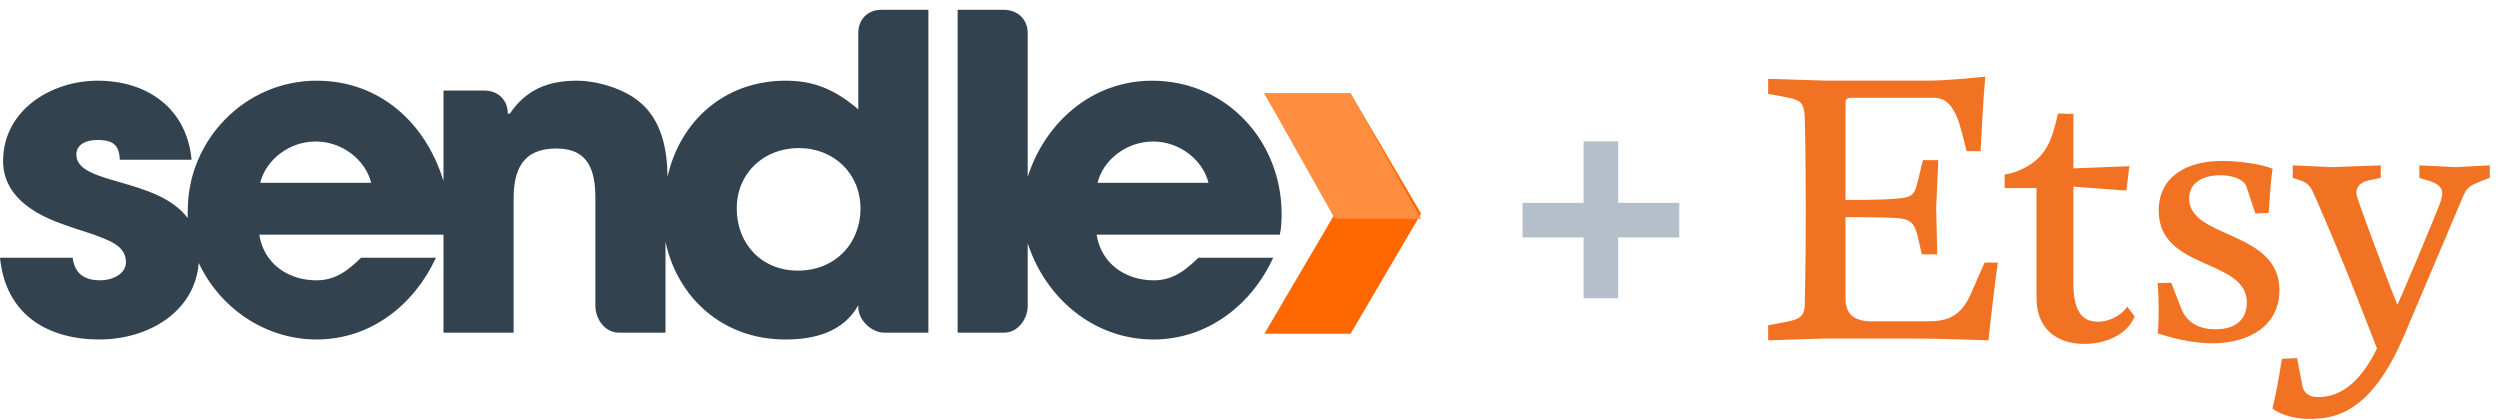 <?xml version="1.0" encoding="UTF-8"?>
<svg width="232px" height="39px" viewBox="0 0 232 39" version="1.1" xmlns="http://www.w3.org/2000/svg" xmlns:xlink="http://www.w3.org/1999/xlink">
    <!-- Generator: Sketch 50.2 (55047) - http://www.bohemiancoding.com/sketch -->
    <title>sendle+etsy</title>
    <desc>Created with Sketch.</desc>
    <defs></defs>
    <g id="sendle+etsy" stroke="none" stroke-width="1" fill="none" fill-rule="evenodd">
        <g id="Group">
            <g id="sendle_hardtofind" transform="translate(141, 13)" fill="#B4BFC9">
                <polygon id="+" points="5.958 9.035 0.289 9.035 0.289 5.827 5.958 5.827 5.958 0.114 9.166 0.114 9.166 5.827 14.835 5.827 14.835 9.035 9.166 9.035 9.166 14.675 5.958 14.675"></polygon>
            </g>
            <g id="sendle">
                <polygon id="Fill-2" fill="#FF6800" points="125.33 8.67 117.333 8.67 123.882 19.821 117.333 30.973 125.33 30.973 131.878 19.821"></polygon>
                <polygon id="Fill-3" fill="#FF8E40" points="131.879 20.306 125.33 8.67 117.333 8.67 123.882 20.306"></polygon>
                <g id="Group-8" transform="translate(0, 0.65)" fill="#33424F">
                    <path d="M118.934,19.207 C118.934,12.472 113.855,6.839 106.908,6.839 C101.339,6.839 96.998,10.7 95.372,15.758 L95.372,2.403 C95.372,1.161 94.443,0.262 93.183,0.262 L88.866,0.262 L88.866,30.222 L93.183,30.222 C94.443,30.222 95.372,28.971 95.372,27.729 L95.372,21.92 C96.998,26.977 101.481,30.854 107.029,30.854 C112.139,30.854 116.195,27.548 118.157,23.267 L111.208,23.267 C110.106,24.337 108.921,25.364 107.08,25.364 C104.425,25.364 102.176,23.802 101.769,21.127 L118.769,21.127 C118.893,20.593 118.934,19.811 118.934,19.207 Z M101.85,16.313 C102.381,14.173 104.548,12.481 107.001,12.481 C109.453,12.481 111.617,14.173 112.149,16.313 L101.85,16.313 Z" id="Fill-4"></path>
                    <path d="M79.649,2.403 L79.649,9.502 C77.481,7.645 75.522,6.838 72.905,6.838 C67.159,6.838 63.082,10.67 61.948,15.755 C61.921,13.203 61.415,10.496 59.314,8.776 C57.843,7.566 55.422,6.838 53.502,6.838 C50.764,6.838 48.751,7.752 47.319,9.892 L47.121,9.892 L47.121,9.866 C47.121,8.622 46.207,7.752 44.947,7.752 L41.157,7.752 L41.157,16.157 C39.53,10.817 35.297,6.838 29.381,6.838 C22.719,6.838 17.426,12.366 17.426,18.857 C17.426,19.103 17.403,19.344 17.418,19.585 C14.57,15.783 7.086,16.535 7.086,13.696 C7.086,12.688 8.1,12.342 8.999,12.342 C10.184,12.342 11.075,12.568 11.116,14.173 L17.779,14.173 C17.329,9.357 13.609,6.838 9.072,6.838 C4.699,6.838 0.286,9.611 0.286,14.289 C0.286,17.435 2.983,19.135 5.681,20.102 C6.661,20.465 7.642,20.77 8.624,21.093 C9.849,21.576 11.689,22.053 11.689,23.667 C11.689,24.836 10.339,25.363 9.318,25.363 C7.969,25.363 6.948,24.873 6.742,23.268 L9.6969697e-05,23.268 C0.531,28.617 4.496,30.854 9.236,30.854 C13.657,30.854 18.074,28.373 18.445,23.748 C20.34,27.841 24.529,30.854 29.377,30.854 C34.484,30.854 38.49,27.548 40.452,23.268 L33.503,23.268 C32.401,24.338 31.216,25.364 29.377,25.364 C26.719,25.364 24.472,23.803 24.063,21.128 L41.157,21.128 L41.157,30.222 L47.663,30.222 L47.663,17.81 C47.663,15.147 48.473,13.131 51.622,13.131 C54.686,13.131 55.252,15.269 55.252,17.769 L55.252,27.73 C55.252,28.971 56.156,30.222 57.415,30.222 L61.758,30.222 L61.758,21.774 C62.842,26.917 67.024,30.854 72.87,30.854 C75.48,30.854 78.199,30.24 79.649,27.682 L79.649,27.863 C79.649,29.033 80.841,30.222 82.101,30.222 L86.155,30.222 L86.155,0.262 L81.775,0.262 C80.517,0.262 79.649,1.161 79.649,2.403 Z M24.146,16.313 C24.676,14.173 26.842,12.48 29.296,12.48 C31.748,12.48 33.911,14.173 34.444,16.313 L24.146,16.313 Z M74.048,24.464 C70.657,24.464 68.369,21.962 68.369,18.697 C68.369,15.431 70.861,13.091 74.131,13.091 C77.4,13.091 79.853,15.471 79.853,18.697 C79.853,22.004 77.442,24.464 74.048,24.464 Z" id="Fill-6"></path>
                </g>
            </g>
        </g>
        <g id="etsy" transform="translate(164, 7)" fill="#F27224" fill-rule="nonzero">
            <path d="M7.266,11.583 L7.266,2.606 C7.266,2.273 7.299,2.074 7.864,2.074 L15.478,2.074 C16.808,2.074 17.54,3.204 18.072,5.332 L18.504,7.028 L19.801,7.028 C20.033,2.207 20.233,0.112 20.233,0.112 C20.233,0.112 16.974,0.478 15.046,0.478 L5.304,0.478 L0.084,0.312 L0.084,1.708 L1.846,2.041 C3.076,2.274 3.375,2.539 3.476,3.67 C3.476,3.67 3.576,6.995 3.576,12.481 C3.576,17.967 3.476,21.259 3.476,21.259 C3.476,22.256 3.076,22.622 1.846,22.856 L0.084,23.188 L0.084,24.584 L5.304,24.418 L14.016,24.418 C15.977,24.418 20.533,24.584 20.533,24.584 C20.632,23.387 21.297,17.967 21.397,17.369 L20.167,17.369 L18.87,20.328 C17.839,22.655 16.343,22.822 14.68,22.822 L9.726,22.822 C8.063,22.822 7.265,22.157 7.265,20.727 L7.265,13.146 C7.265,13.146 10.889,13.146 12.153,13.246 C13.084,13.313 13.649,13.579 13.948,14.875 L14.348,16.604 L15.777,16.604 L15.677,12.248 L15.877,7.86 L14.447,7.86 L13.982,9.788 C13.682,11.051 13.483,11.285 12.186,11.417 C10.724,11.584 7.265,11.551 7.265,11.551 L7.265,11.584 L7.266,11.584 L7.266,11.583 Z M26.983,3.537 C26.517,5.598 26.051,7.194 24.422,8.258 C23.425,8.923 22.427,9.156 22.029,9.189 L22.029,10.452 L24.988,10.452 L24.988,20.66 C24.988,23.52 26.883,24.916 29.41,24.916 C31.372,24.916 33.4,24.085 34.098,22.356 L33.4,21.458 C33.067,22.024 32.004,22.855 30.673,22.855 C29.211,22.855 28.413,21.857 28.413,19.33 L28.413,10.32 L33.334,10.686 L33.6,8.424 L28.413,8.624 L28.413,3.57 L26.983,3.537 Z M37.49,19.238 L36.226,19.271 C36.293,20.002 36.326,20.933 36.326,21.798 C36.326,22.696 36.293,23.527 36.226,23.926 C36.226,23.926 38.753,24.856 41.313,24.856 C44.771,24.856 47.531,23.193 47.531,19.935 C47.531,14.35 39.152,15.181 39.152,11.423 C39.152,9.861 40.549,9.262 42.078,9.262 C43.275,9.262 44.273,9.694 44.472,10.327 L45.304,12.82 L46.534,12.754 C46.634,11.424 46.7,9.894 46.9,8.664 C45.835,8.199 43.608,7.932 42.212,7.932 C38.953,7.932 36.327,9.362 36.327,12.554 C36.327,18.106 44.506,16.976 44.506,21.066 C44.506,22.529 43.608,23.56 41.58,23.56 C39.718,23.56 38.787,22.596 38.422,21.631 L37.49,19.238 Z M57.53,23.079 C55.605,28.456 53.248,29.849 51.125,29.849 C50.228,29.849 49.797,29.45 49.664,28.821 L49.166,26.231 L47.772,26.297 C47.506,27.824 47.241,29.518 46.876,30.911 C47.706,31.541 49.099,31.874 50.195,31.874 C52.485,31.874 55.97,31.574 59.155,24.008 L64.499,11.396 C64.931,10.367 65.096,10.268 66.358,9.769 L67.055,9.505 L67.055,8.343 L63.901,8.509 L60.516,8.343 L60.516,9.505 L61.379,9.769 C62.241,10.036 62.64,10.367 62.64,10.965 C62.64,11.263 62.54,11.562 62.374,12.026 C61.876,13.288 58.79,20.789 57.961,22.382 L58.79,22.083 C57.329,18.465 55.106,12.424 54.774,11.397 C54.708,11.197 54.675,11.031 54.675,10.865 C54.675,10.334 55.04,9.902 55.836,9.736 L56.932,9.505 L56.932,8.343 L52.384,8.509 L48.767,8.343 L48.767,9.505 L49.364,9.704 C50.194,9.969 50.393,10.202 50.891,11.363 C53.645,17.669 54.94,21.12 56.698,25.635 L57.53,23.079 Z" id="Shape"></path>
        </g>
    </g>
</svg>